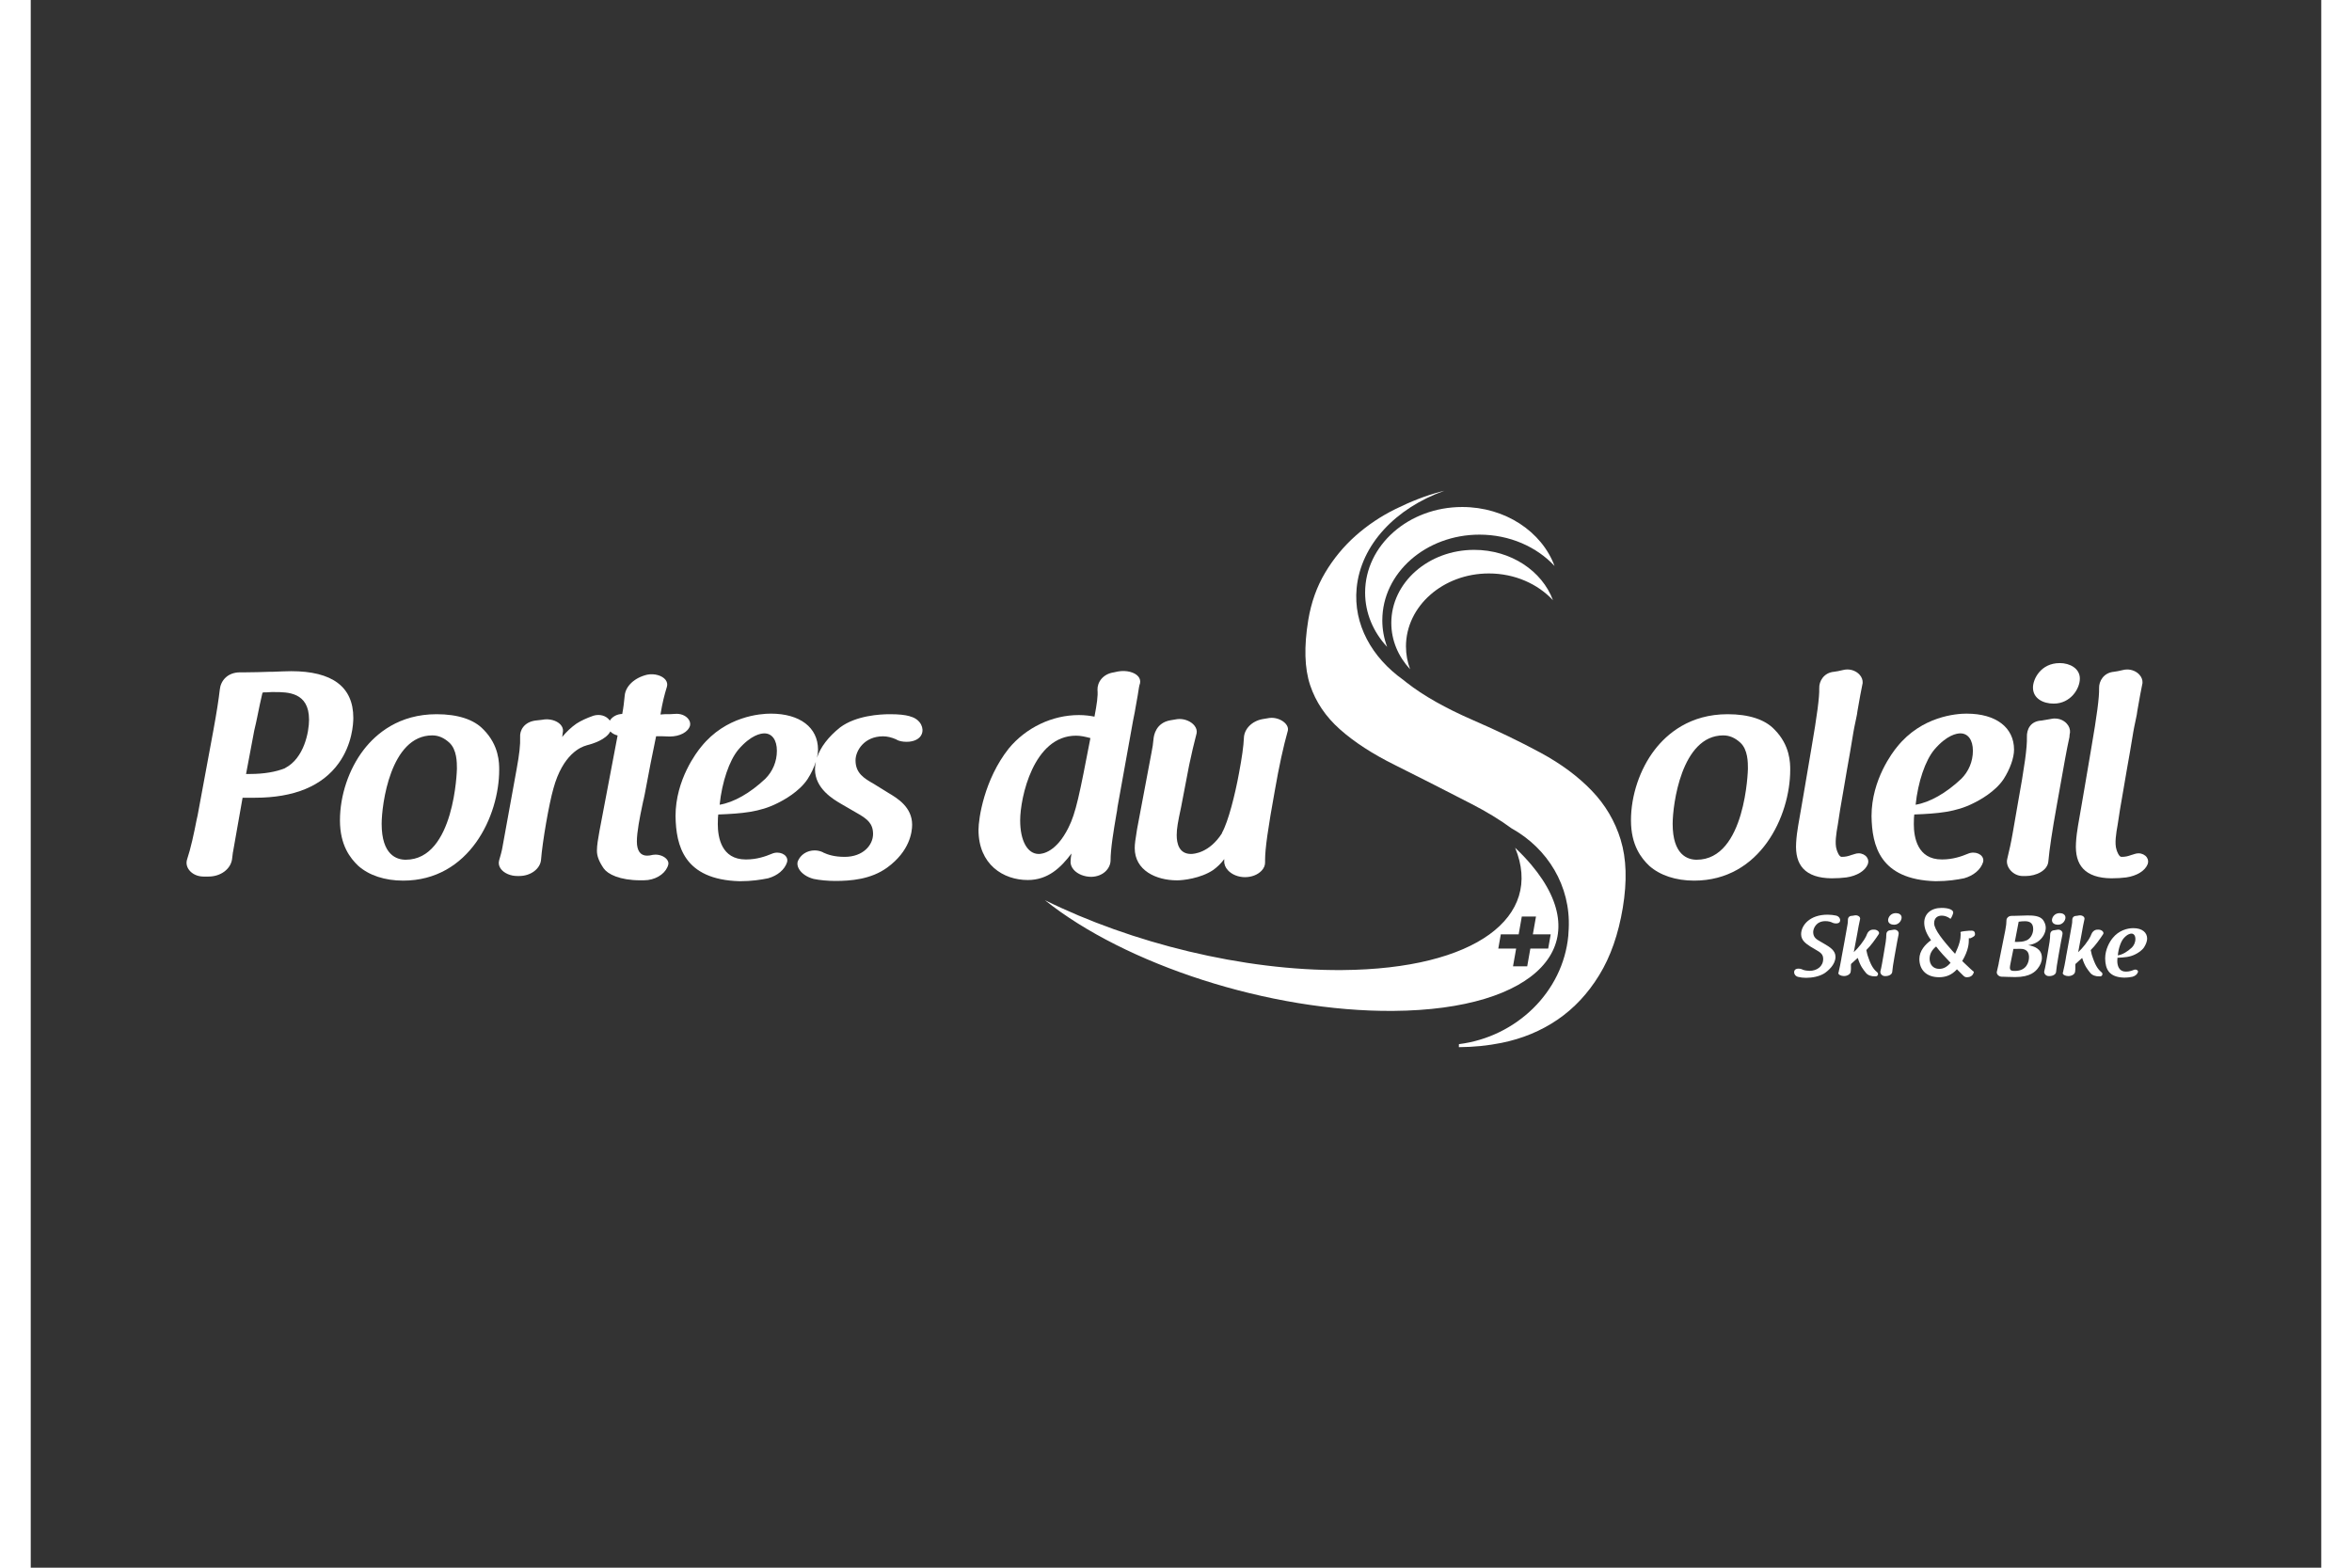 <svg xmlns="http://www.w3.org/2000/svg" id="a" viewBox="0 0 1480.25 1013.32" width="120" height="80"><rect x="0" y="0" width="1480.25" height="1013.32" fill="#333333" stroke="none"/><defs><style>
      .b {
        fill: #fff;
      }
    </style></defs><g><path class="b" d="m1150.23,611.91c-2.89-1.89-6.12-4-6.12-8.06,0-5.62,5.45-12.62,17.07-12.62,1.95,0,3.78.22,5.4.56,2.11.45,3.06,2.22,2.67,3.72v-.06c-.22,1-1.28,1.45-2.56,1.45-.67,0-1.44-.11-2.11-.39-1.11-.61-2.72-1.11-4.78-1.11-6,0-7.89,4.73-7.89,7.12,0,3.5,2.39,4.78,4.34,5.89l3.23,1.89c3.39,2,6.84,4.17,6.84,8.17,0,5.17-5,9.23-7.28,10.73-3.33,2-7.67,2.84-11.79,2.84-1.78,0-3.56-.22-5.12-.61-2-.5-2.89-2.39-2.39-3.89.33-1,1.39-1.45,2.78-1.45.78,0,1.72.22,2.56.61l.11.11c1.44.5,3.11.72,4.34.72,4.84,0,8.84-2.89,8.84-7.67,0-3.06-1.72-4.23-4.95-6.06l-3.17-1.89Zm-5.28,14.85c.06.05.11.05.17.05l-.17-.05Z"></path><path class="b" d="m1186.48,604.23c.61-1.67,2-3.45,4.34-3.34h.56c1.89,0,3.67,1.55,2.95,2.83-2,3.06-5.17,7.62-8.17,10.45l.11-.05c.5,2.61.78,3.5,1.39,5.11,2.06,6.01,3.95,7.84,5.84,9.45.72.84.17,2.39-1.11,2.39h-.45c-2.45.11-4.73-.67-6-2.28-1.78-2.28-3.45-4.06-5.23-9.62l-4.28,3.84h.05c-.22.28-.22,1.11-.17,2.22v.44c0,.5.06,1-.11,1.78-.05.22-.05.45-.05.61-.17,1.67-2.23,2.84-4.39,2.84-1.95,0-3.89-1-3.56-2.17-.05.06.11-.33.22-.5.05-.06.05-.11.05-.22v-.28c.5-1.78,1.11-5.23,1.56-7.62l.17-1.06c.67-3.5,1.28-7.01,1.95-10.56.67-3.5,1.28-7.06,1.89-10.62.22-1.17.33-2.22.28-2.89-.06-1.34.44-2.89,2.45-3,.61-.05,1.17-.11,1.83-.28,2.06-.39,3.95.89,3.61,2.39-.66,3-1.17,5.56-1.89,9.79l-2.17,11.57c2.95-2.72,6.39-7.06,8.01-10.4l.34-.83Z"></path><path class="b" d="m1204.6,617.47c-1,5.56-1.45,8.84-1.61,10.73-.11,1.61-2.11,2.72-4.23,2.72h-.44c-1.78.06-3.17-1.5-3-2.89,0-.05.05-.17.05-.28.28-1.17.67-2.72,1.05-5l.95-5.45c1.33-7.34,1.84-10.95,1.78-12.95-.05-1.33.56-2.95,2.67-3.06.78-.11,1.33-.22,1.95-.33,1.89-.39,3.5,1,3.39,2.45-.05.22-.11.61-.11.89-.22,1-.5,2.33-.83,4.17l-1.61,9.01Zm4.45-24.41c0,1.84-1.67,4.67-4.89,4.67-1.89,0-3.84-.89-3.84-2.95,0-1.72,1.56-4.56,5.01-4.56,1.95,0,3.72.95,3.72,2.83Z"></path><path class="b" d="m1247.62,602.19c.53-.13,2.87-.46,5-.6h.47c1.67-.06,3.4-.26,3.4,2.34,0,1-.73,1.47-2.93,2.54h-1.07v.73c0,2.07.07,6.67-4.27,14,.6.6,1.27,1.2,1.8,1.73,3.2,3,4.87,4.67,5.73,5.2-.46,2.8-2.8,3.54-4.33,3.54s-1.73-.27-3.54-2.07c-.8-.73-1.4-1.47-3.07-3.07-3.4,3.8-7.34,5.13-11.54,5.13-8.4,0-12.74-5-12.74-11.8,0-5.34,3.87-9.47,7.54-12.14-2.73-3.73-4.4-7.53-4.4-11.27,0-5.93,4.6-9.6,11.2-9.6,4.54,0,7.54,1.2,7.54,3,0,.53-.73,2.74-1.73,4.07-2-1.47-3.87-2.07-5.67-2.07-2.73,0-4.94,1.46-4.94,4.93,0,4.2,6.4,11.74,11.67,17.74.87.93,1.07,1.07,1.87,2,2.87-6,3.6-9.54,3.6-12.47,0-.6,0-.73-.13-1.47l.53-.4Zm-6.94,20.14c-3.33-3.4-7-7.47-9.33-10.54-2.67,2.13-4.2,4.73-4.2,8,0,3.54,2.2,6.47,6.2,6.47,2.67,0,4.93-1.13,7.34-3.93Z"></path><path class="b" d="m1276.08,601.18c.56-2.78.72-4.73.72-6.12-.06-1.56,1.28-3.12,3.45-3.06h.78c1.06,0,2.5-.05,4-.11.56,0,1.17-.05,1.72-.05,1.11-.05,2.5-.11,3.56-.11,3.72,0,7.89.17,10.06,2.78,1.11,1.5,1.84,3.39,1.84,5.12,0,3.06-1.78,6.84-5.5,9.29-1.95,1.22-4.17,1.78-5.84,2,3.5.62,8.84,2.17,8.84,8.17,0,2.56-1.06,4.89-2.84,7.12-1.33,1.56-4.45,5.34-14.4,5.34-1.83,0-3.17-.05-4.39-.11h-.34c-1-.05-1.95-.11-3.11-.11h-.72c-2.05,0-3.61-1.61-3.33-3.17.28-1.17.67-2.78,1.17-5.12,0-.22.05-.55.11-.78l4.22-21.07Zm9.51,12.12c-.78,0-1.67,0-4.28.06l-1.89,9.4c-.28,1.39-.39,2.17-.39,2.72,0,1.95,1.28,2.11,3.23,2.11,7.67,0,9.12-5.89,9.12-8.84,0-5.45-4.34-5.45-5.78-5.45Zm-.56-17.57c-.11,0-.22,0-.33.06l-2.5,13.01h.17c.28,0,.67.06,1,.06.67,0,2-.06,3.17-.17.94-.11,2.17-.39,3.33-.89,2.89-1.33,4.22-4.67,4.22-7.28,0-4.62-3.22-5.06-5.5-5.06-1.22,0-2.34.11-3.56.28Z"></path><path class="b" d="m1310.49,617.47c-1,5.56-1.44,8.84-1.61,10.73-.11,1.61-2.12,2.72-4.23,2.72h-.45c-1.78.06-3.17-1.5-3-2.89,0-.05.05-.17.05-.28.28-1.17.67-2.72,1.06-5l.95-5.45c1.33-7.34,1.83-10.95,1.78-12.95-.05-1.33.56-2.95,2.67-3.06.78-.11,1.34-.22,1.95-.33,1.89-.39,3.5,1,3.39,2.45-.06.22-.11.61-.11.89-.22,1-.5,2.33-.84,4.17l-1.61,9.01Zm4.45-24.41c0,1.84-1.67,4.67-4.89,4.67-1.89,0-3.84-.89-3.84-2.95,0-1.72,1.56-4.56,5-4.56,1.95,0,3.72.95,3.72,2.83Z"></path><path class="b" d="m1315.21,619.08c.67-3.5,1.28-7.01,1.94-10.56.67-3.5,1.28-7.06,1.89-10.62.22-1.17.33-2.22.28-2.89-.06-1.34.45-2.89,2.45-3,.61-.05,1.17-.11,1.83-.28,2.06-.39,3.95.89,3.62,2.39-.67,3-1.17,5.56-1.89,9.79l-2.17,11.57c2.95-2.72,6.39-7.06,8.01-10.4l.33-.83c.61-1.67,2-3.45,4.34-3.34h.55c1.89,0,3.67,1.55,2.95,2.83-2,3.06-5.17,7.62-8.17,10.45l.11-.05c.5,2.61.78,3.5,1.39,5.11,2.06,6.01,3.95,7.84,5.84,9.45.72.84.17,2.39-1.11,2.39h-.44c-2.45.11-4.73-.67-6.01-2.28-1.78-2.28-3.45-4.06-5.22-9.62l-4.28,3.84h.05c-.22.28-.22,1.11-.17,2.22v.44c0,.5.05,1-.11,1.78-.05.22-.05.45-.05.61-.17,1.67-2.22,2.84-4.39,2.84-1.95,0-3.89-1-3.56-2.17-.05.06.11-.33.22-.5.06-.06.06-.11.06-.22v-.28c.5-1.78,1.11-5.23,1.56-7.62l.17-1.06Z"></path><path class="b" d="m1354.07,628.03c2,0,3.67-.55,5-1.11,1.39-.61,3.06.22,2.72,1.44-.39,1.22-1.56,2.45-3.56,3-1.39.28-3.11.55-5.45.55-9.68-.28-12.07-5.45-12.18-12.4,0-5.95,3-10.95,4.89-13.23,3.84-4.78,9.29-6.34,13.29-6.34,5.95,0,8.95,2.95,8.95,6.78,0,1.56-.78,3.73-2,5.62-1.34,2-3.78,3.62-5.73,4.56-3.5,1.78-7.23,2-11.45,2.17-.05.22-.11.95-.11,2,0,2.67.78,7,5.62,6.95Zm-5.28-10.51c3.06-.45,6.28-2.45,9.06-5.06,1.28-1.28,2.28-3.22,2.28-5.5,0-2.39-1.17-3.5-2.56-3.5-.84,0-2.73.39-5.12,3.17-1.72,2.06-3.22,6.29-3.67,10.9Z"></path></g><g><g><path class="b" d="m1096.61,461.65c-24.29,0-39.03,12.5-47.12,22.99-9.6,12.45-15.34,29.51-15.34,45.63s6.69,24.46,11.74,29.3c6.93,6.22,17.26,9.65,29.08,9.65,42.83,0,62.09-41.87,62.09-71.61,0-4.34,0-15.88-10.21-26.1-6.08-6.45-16.54-9.86-30.23-9.86Zm-19.97,94.06c-5.81,0-15.55-3.01-15.55-23.2,0-12.08,5.55-57.17,32.72-57.17,3.97,0,7.58,1.55,11.04,4.72,4.88,4.5,4.88,12.81,4.88,16.8,0,.59-1.42,58.85-33.09,58.85Z"></path><path class="b" d="m1181.32,551.56c-.86,0-1.72.15-2.56.44-1.25.42-1.64.52-1.71.54-.06,0-.11,0-.17.03-2.64.94-4.05,1.28-6.7,1.28-1.54-.13-2.79-3.5-3.11-4.7-1.3-3.9-.29-10.4.77-16.19l1.49-9.69c.81-4.45,1.58-9.03,2.32-13.47.64-3.84,1.29-7.69,1.97-11.54,1.39-7.66,2.88-16.32,4.29-25.02.38-2.26.83-4.39,1.27-6.46.21-.99.41-1.94.59-2.83.34-1.35.53-2.7.69-3.89l.06-.44c1.29-7.73,2.41-13.37,3.32-17.91l.04-.24c.14-1.92-.59-3.86-2.07-5.45-1.91-2.06-4.83-3.29-7.81-3.29-.97,0-1.94.13-2.86.37-2.46.57-4.08.93-5.72,1.11-6.52.56-9.81,5.97-9.6,10.78.17,5.54-1.38,17.42-5.03,38.53-1.94,11.37-3.25,19.15-4.18,24.64-1.02,6.06-1.59,9.4-1.98,11.56l-2.43,14c-.5,2.85-1.11,7.26-1.31,11.07-.44,7.45,1.07,12.92,4.61,16.71,3.78,4.05,9.93,6.14,18.28,6.22h0c3.4,0,6.89-.21,9.59-.57,6.87-1.01,12.17-4.28,13.83-8.53.58-1.52.39-3.09-.54-4.43-1.12-1.62-3.18-2.63-5.37-2.63Z"></path><path class="b" d="m1251.14,461.27c-6.51,0-29.01,1.55-44.99,21.46-2.76,3.33-16.54,21.14-16.54,44.75.3,19.06,5.28,41.07,41.36,42.11h.01c7.95,0,13.76-.95,18.43-1.88,6.16-1.71,10.76-5.61,12.29-10.43.37-1.34.12-2.63-.72-3.73-1.15-1.51-3.3-2.44-5.61-2.44-1.2,0-2.4.25-3.48.73-4.13,1.72-9.75,3.69-16.61,3.69h-.3c-15.7,0-18.04-14.3-18.04-22.83,0-3.07.14-5.26.29-6.23,15.18-.6,26.84-1.52,38.25-7.31,4.05-1.97,14.04-7.41,19.43-15.48,4.19-6.48,6.8-13.81,6.8-19.12,0-14.35-11.71-23.27-30.55-23.27Zm-33.03,58.88c1.51-14.69,6.25-28.64,12.13-35.66,8.12-9.45,14.45-10.46,16.79-10.46,4.99,0,8.09,4.31,8.09,11.26s-2.74,13.35-7.49,18.11c-9.89,9.3-20.34,15.22-29.52,16.76Z"></path><path class="b" d="m1308.18,464.41c-.75,0-1.51.08-2.25.23l-1.26.23c-1.57.29-3.19.59-5.21.88-7.27.38-9.64,5.82-9.43,10.78.19,6.6-1.49,18.76-5.96,43.39l-3.17,18.29c-1.18,6.89-2.33,11.71-3.26,15.58l-.28,1.19s-.01.08-.01.12c0,.15-.05.32-.1.48-.05.16-.09.31-.09.4-.27,2.26.58,4.69,2.34,6.67,2.03,2.29,4.92,3.6,7.92,3.6.11,0,.22,0,.31,0h1.49c6.89,0,14.27-3.6,14.68-9.6.68-7.71,2.5-19.82,5.41-35.97l5.41-30.23c.94-5.16,1.85-9.73,2.79-13.98,0-.04.01-.07.01-.11,0-.89.18-2.16.37-2.95.16-2.04-.61-4.08-2.17-5.76-1.89-2.04-4.64-3.21-7.55-3.21Z"></path><path class="b" d="m1311.24,428.61c-12.22,0-17.3,10.29-17.3,15.8,0,7.18,6.72,10.39,13.38,10.39,10.9,0,16.92-9.56,16.92-16.18s-6.53-10.02-13-10.02Z"></path><path class="b" d="m1367.53,554.2c-1.12-1.62-3.17-2.63-5.37-2.63-.86,0-1.72.15-2.56.44-1.25.42-1.64.52-1.71.54-.06,0-.11,0-.17.03-2.64.94-4.05,1.28-6.69,1.28-1.54-.13-2.79-3.5-3.11-4.7-1.3-3.9-.29-10.4.77-16.19l1.49-9.69c.8-4.41,1.56-8.95,2.3-13.35.65-3.88,1.3-7.77,1.99-11.66,1.4-7.71,2.88-16.36,4.29-25.02.38-2.27.83-4.42,1.28-6.5.21-.97.41-1.91.58-2.79.34-1.35.53-2.7.69-3.89l.06-.44c1.31-7.86,2.44-13.53,3.36-18.15.14-1.92-.59-3.86-2.07-5.45-1.91-2.06-4.83-3.29-7.81-3.29-.97,0-1.94.13-2.86.37-2.46.57-4.08.93-5.72,1.11-6.52.56-9.81,5.97-9.6,10.78.17,5.55-1.38,17.43-5.03,38.53-1.94,11.37-3.25,19.15-4.18,24.64-1.02,6.06-1.58,9.4-1.98,11.56l-2.43,14c-.5,2.86-1.11,7.27-1.31,11.07-.44,7.45,1.07,12.92,4.61,16.71,3.79,4.05,9.93,6.14,18.28,6.21h0c3.4,0,6.89-.21,9.59-.57,6.87-1.01,12.17-4.28,13.83-8.53.58-1.52.39-3.09-.54-4.43Z"></path></g><g><path class="b" d="m168.23,433.84c-1.98,0-7.51.18-11.57.37h-1.7c-5.39.18-11.53.37-16.22.37h-3.4c-8.32,0-12.6,5.57-13.15,11.08-.71,6.34-2.05,14.87-4.1,26.09l-10.26,55.4c-.09.38-.19.8-.28,1.22-.09.42-.18.83-.28,1.23-1.79,9.13-3.79,18.62-6.34,26.29-.58,2.23-.06,4.55,1.46,6.51,2.03,2.62,5.5,4.19,9.28,4.19h3.17c7.8,0,14.2-4.65,15.24-11.07.19-1.33.38-2.84.56-4.49,0-.05,0-.1,0-.14.18-.43.2-.63.2-.85,0-.12.04-.28.08-.44.05-.2.11-.43.1-.59.93-5.14,1.82-10.25,2.7-15.34,1.03-5.91,2.1-12.03,3.19-18.03h7.98c25.32,0,43.55-7.54,54.2-22.42,8.7-12.15,9.38-25.44,9.38-29.22,0-20.02-13.54-30.17-40.25-30.17Zm11.63,31.29c0,8.04-3.22,24.93-15.41,31.29-.07.04-.13.09-.17.15-5.86,2.4-13.78,3.71-22.37,3.71h-2.76l5.3-28.14c.37-1.85.74-3.35,1.12-4.85.09-.45.18-.86.27-1.27.1-.43.19-.87.3-1.44,0-.11.03-.19.07-.31.05-.15.11-.33.12-.57.18-.84.36-1.76.57-2.78.64-3.15,1.51-7.44,2.87-13.21.47-.01.67-.06.81-.18h1.59c.73,0,1.41-.06,2-.11.49-.04.94-.08,1.36-.08h2.05c8.33,0,22.27,0,22.27,17.79Z"></path><path class="b" d="m292.52,471.51c-6.08-6.45-16.54-9.86-30.23-9.86-24.29,0-39.03,12.5-47.12,22.99-9.6,12.45-15.34,29.51-15.34,45.63s6.69,24.46,11.74,29.3c6.93,6.22,17.26,9.65,29.08,9.65,42.83,0,62.09-41.87,62.09-71.61,0-4.34,0-15.88-10.21-26.1Zm-50.19,84.2c-5.81,0-15.55-3.01-15.55-23.2,0-12.08,5.55-57.17,32.72-57.17,3.97,0,7.58,1.55,11.04,4.72,4.88,4.5,4.88,12.81,4.88,16.8,0,.59-1.42,58.85-33.09,58.85Z"></path><path class="b" d="m395.96,517.33c.51-2.35,1.08-5.01,1.58-7.88.47-2.52.98-5.18,1.49-7.84.51-2.66,1.03-5.32,1.49-7.84l.19-.96c1.06-5.27,2.1-10.49,2.99-14.73.11-.66.22-1.12.33-1.58.05-.2.1-.4.14-.62,2.52,0,5.36,0,8.74.19,6.62,0,12.04-2.91,13.18-7.12.3-1.48-.14-3.03-1.23-4.36-1.85-2.26-5.11-3.49-8.64-3.14-1.84.19-4.09.19-6.48.19-.49,0-.98.05-1.45.1-.46.04-.89.09-1.32.09,1.29-7.83,2.43-12.25,4.19-18.03.41-1.54.1-3.05-.91-4.37-2.13-2.77-7.2-4.26-11.82-3.34-8.13,1.89-13.99,7.32-14.57,13.5l-.04.38c-.35,3.54-.72,7.19-1.56,11.5-3.49.12-6.48,1.81-8.02,4.32-.05-.07-.09-.15-.14-.21-2.14-2.93-6.3-4.21-10.45-2.97-4.42,1.55-8.1,3.26-10.94,5.1-3.31,2.3-6.36,5.15-9.29,8.67.21-.78.3-1.71.37-2.46.05-.48.1-.98.16-1.16.01-.04.02-.08.02-.12.13-1.53-.44-3.02-1.63-4.31-2.45-2.66-7.26-3.98-11.66-3.12-.04,0-.09.02-.13.04-1.11.15-2.55.31-4.51.51-7.22,1.03-10.12,6.32-9.76,10.78.2,4.62-.51,11.11-2.23,20.42l-9.15,50.4c-.38,2.45-1.34,5.87-2.23,8.91-.49,1.9-.06,3.79,1.24,5.48,2.1,2.72,6.2,4.48,10.44,4.48h.92c.15,0,.3,0,.45,0,7.3,0,13.47-4.55,14.06-10.36.9-11.74,5.17-36.34,8.01-46.19,6.06-22.22,17.83-26.92,21.29-27.83.07-.02.13-.05.18-.09,4.06-1,12.5-3.65,15.32-8.96,1.08,1.18,2.71,2.12,4.69,2.6l-11.67,61.49-.07.38c-.9,5.07-1.62,9.08-1.62,12.58s1.27,6.92,4.39,11.49c2.65,3.71,10.28,7.67,23.73,7.67,1.34,0,3.58,0,4.92-.19,6.61-.92,11.88-4.97,13.11-10.11.2-1.11-.16-2.25-1.03-3.29-1.53-1.83-4.39-3.01-7.29-3.01-.53,0-1.06.04-1.63.13-1.45.36-2.72.54-3.8.54-4.31,0-6.59-3.18-6.59-9.2s1.89-15.63,3.54-23.42c.19-.93.41-1.99.66-3.14Z"></path><path class="b" d="m568.3,463.05s-.1-.06-.16-.08c-3.34-.93-7.24-1.32-13.01-1.32-6.2,0-21.74.83-32.04,8.51-7.64,6.08-12.76,12.84-14.98,19.6.44-1.86.67-3.63.67-5.21,0-14.35-11.71-23.27-30.55-23.27-6.52,0-29.02,1.55-44.99,21.46-2.76,3.33-16.54,21.14-16.54,44.75.31,19.06,5.28,41.07,41.36,42.11h.01c7.95,0,13.75-.95,18.42-1.88,6.17-1.71,10.76-5.61,12.29-10.43.37-1.34.12-2.63-.72-3.73-1.15-1.51-3.3-2.44-5.62-2.44-1.19,0-2.4.25-3.48.73-4.13,1.72-9.75,3.69-16.61,3.69h-.3c-15.7,0-18.04-14.3-18.04-22.83,0-3.08.14-5.26.29-6.23,15.18-.6,26.84-1.52,38.25-7.31,4.05-1.97,14.04-7.41,19.42-15.48,2.38-3.67,4.24-7.62,5.41-11.31-.36,1.63-.55,3.27-.55,4.88,0,12.55,11.95,19.49,17.05,22.45l11.57,6.71c5.04,3.03,8.9,5.88,8.9,12.64,0,7.18-6.43,14.8-18.35,14.8-6.73,0-10.88-1.43-13.76-2.75-.05-.08-.12-.14-.21-.18-1.68-.81-3.57-1.24-5.46-1.24-4.92,0-9.2,2.79-10.92,7.16-.42,1.54-.14,3.22.82,4.86,1.7,2.92,5.22,5.31,9.45,6.4,3.86.81,9.19,1.32,13.91,1.32,10.15,0,23.14-.99,33.7-8.68,14.5-10.59,16.07-22.86,16.07-27.65,0-11.46-9.62-17.17-15.35-20.58l-9.35-5.79-.16-.09c-6.03-3.47-11.72-6.74-11.72-15.15,0-6.27,5.65-15.55,17.79-15.55,2.65,0,5.59.7,8.54,2.01.04.07.1.12.18.17,1.64.91,3.85,1.37,6.59,1.37,4.63,0,8.31-1.83,9.6-4.78.87-2,.75-4.25-.32-6.34-1.33-2.59-3.91-4.5-7.12-5.28Zm-123.1,57.11c1.51-14.69,6.25-28.64,12.13-35.66,8.12-9.45,14.45-10.46,16.79-10.46,4.99,0,8.08,4.31,8.08,11.26s-2.74,13.35-7.5,18.11c-9.89,9.3-20.34,15.22-29.52,16.76Z"></path><path class="b" d="m713.92,457.73c.13-.65.25-1.27.33-1.85.33-2.17.7-4.24,1.12-6.34.18-.99.31-1.93.45-2.82.28-1.92.53-3.57,1.05-5.01.34-1.58-.03-3.09-1.06-4.37-2.29-2.83-7.76-4.29-13.17-3.31-.31.08-.73.16-1.15.24-.59.11-1.15.22-1.41.31-7.27,1.01-10.88,6.47-10.69,11.37.37,3.9-.4,9.11-1.95,17.28-2.71-.53-6-1.03-10.06-1.03-17.24,0-34.2,8.09-45.37,21.65-15.93,20.18-19.52,45.34-19.52,52.57,0,22.39,16,32.41,31.85,32.41,13.1,0,21.39-8.04,28.25-17.16-.39,2.26-.43,2.76-.49,3.53-.02.26-.04.54-.08.93-.28,2.14.4,4.22,1.98,6.03,2.49,2.85,6.85,4.61,11.4,4.61,7.83-.21,12.25-5.5,12.43-10.39,0-7.85,2.02-19.73,3.64-29.27l.08-.48c.39-1.76.58-3.33.75-4.87l10.08-55.99c.37-2.06.75-3.93,1.12-5.63.1-.81.26-1.63.41-2.42Zm-62.5,94.25c-7.29,0-12-8.52-12-21.71,0-14.62,8.55-54.74,36.08-54.74,3.07,0,5.83.63,9.31,1.55-6.99,36.2-9.37,48.46-14.24,58.01-7.84,15.68-16.64,16.89-19.15,16.89Z"></path><path class="b" d="m811.1,467.93c-1.97-2.36-5.65-3.95-9.15-3.95-.5,0-.99.03-1.48.1l-4.49.75c-6.85,1.3-11.78,6.33-11.98,12.23-.2,5.05-1.26,12.68-3.16,22.7-2.47,13.59-6.95,31.43-10.95,38.47-.07.12-.08.25-.05.37-8.17,12.72-18.12,13.37-20.05,13.37-7.61,0-9.21-6.63-9.21-12.19,0-4.21.82-8.7,2.79-17.82l5.23-27.26c.11-.64.28-1.35.44-2.03.12-.48.22-.93.3-1.31,1.13-5.47,1.98-8.87,3.39-14.49l.72-2.87c.34-1.75-.18-3.52-1.5-5.11-2.08-2.52-5.82-4.15-9.53-4.15-.49,0-.99.03-1.49.09l-4.48.75c-9.34,1.67-10.67,9.77-10.86,12.21-.23,2.8-.67,5.73-1.3,8.72l-9.33,49.47c-1.09,6.72-1.5,9.51-1.5,12.21,0,14.4,13.75,20.84,27.37,20.84,3.7,0,15.09-1.19,23.25-6.63,2.8-2.02,5.07-4.24,7.23-7.09v1.05c-.15,2.21.69,4.36,2.42,6.21,2.57,2.75,6.67,4.4,10.96,4.4s8.21-1.54,10.69-4.12c1.59-1.65,2.39-3.57,2.32-5.53v-1.49c0-7.17,1.84-20.23,6.34-45.08,2.67-15.33,5.41-27.95,8.4-38.63.26-1.4-.2-2.86-1.32-4.2Z"></path></g></g><g><path class="b" d="m873.46,400.92c0-30.56,28.1-55.34,62.77-55.34,19.56,0,37.03,7.89,48.54,20.26-8.21-22.14-31.81-38.13-59.66-38.13-34.67,0-62.77,24.78-62.77,55.34,0,13.32,5.34,25.53,14.22,35.08-2.01-5.42-3.11-11.2-3.11-17.21Z"></path><path class="b" d="m888.74,417.9c0-26.09,23.98-47.23,53.57-47.23,16.7,0,31.6,6.74,41.43,17.29-7.01-18.89-27.15-32.54-50.91-32.54-29.58,0-53.56,21.14-53.56,47.23,0,11.36,4.55,21.79,12.14,29.94-1.71-4.62-2.66-9.56-2.66-14.69Z"></path><path class="b" d="m1027.54,542.9c-3.71-12.09-9.96-22.72-18.78-31.86-8.79-9.15-19.74-17.29-32.92-24.43-13.14-7.13-27.76-14.17-43.82-21.15-17.77-7.72-32.04-15.81-42.79-24.22-.74-.58-1.47-1.16-2.19-1.75-20.44-14.55-32.38-35.96-30.18-59.26,2.67-28.28,25.45-51.92,56.7-63.01-.69.17-1.38.34-2.05.51-10.16,2.6-19.85,6.55-29.38,11.22-9.52,4.66-18.14,10.45-25.93,17.34-7.77,6.93-14.34,14.88-19.7,23.9-5.38,9.02-9.02,19.25-10.91,30.65-2.81,17.12-2.41,31.13,1.22,42.03,3.63,10.89,10.09,20.43,19.3,28.6,9.23,8.21,21.03,15.86,35.4,22.99,14.34,7.14,30.8,15.51,49.4,25.09,9.97,5.12,18.67,10.43,26.11,15.91,23.38,13.02,38.2,37.29,36.91,64.69-.04,1.56-.13,3.13-.28,4.71-3.41,36.19-33.46,65.39-70.68,70.06,0,.65-.02,1.3-.04,1.95,9.51-.05,18.71-.98,27.59-2.77,13.42-2.72,25.49-7.72,36.14-14.98,10.64-7.26,19.65-16.87,26.97-28.81,7.34-11.94,12.4-26.46,15.25-43.58,2.82-17.13,2.36-31.74-1.36-43.84Z"></path><path class="b" d="m969.71,558.94c-3.13-3.71-6.62-7.37-10.42-10.96,18.49,44.69-25.65,78.38-111.67,79.05-64.22.5-136.24-17.53-192.2-45.17,51.88,41.55,145.1,72.18,225.16,71.57,92.65-.71,132.55-43.02,89.13-94.49Zm-.58,54.18l-2.04,11.51h-9.17l2.03-11.51h-11.54l1.62-9.17h11.54l2.03-11.51h9.17l-2.03,11.51h11.54l-1.62,9.17h-11.54Z"></path></g></svg>
